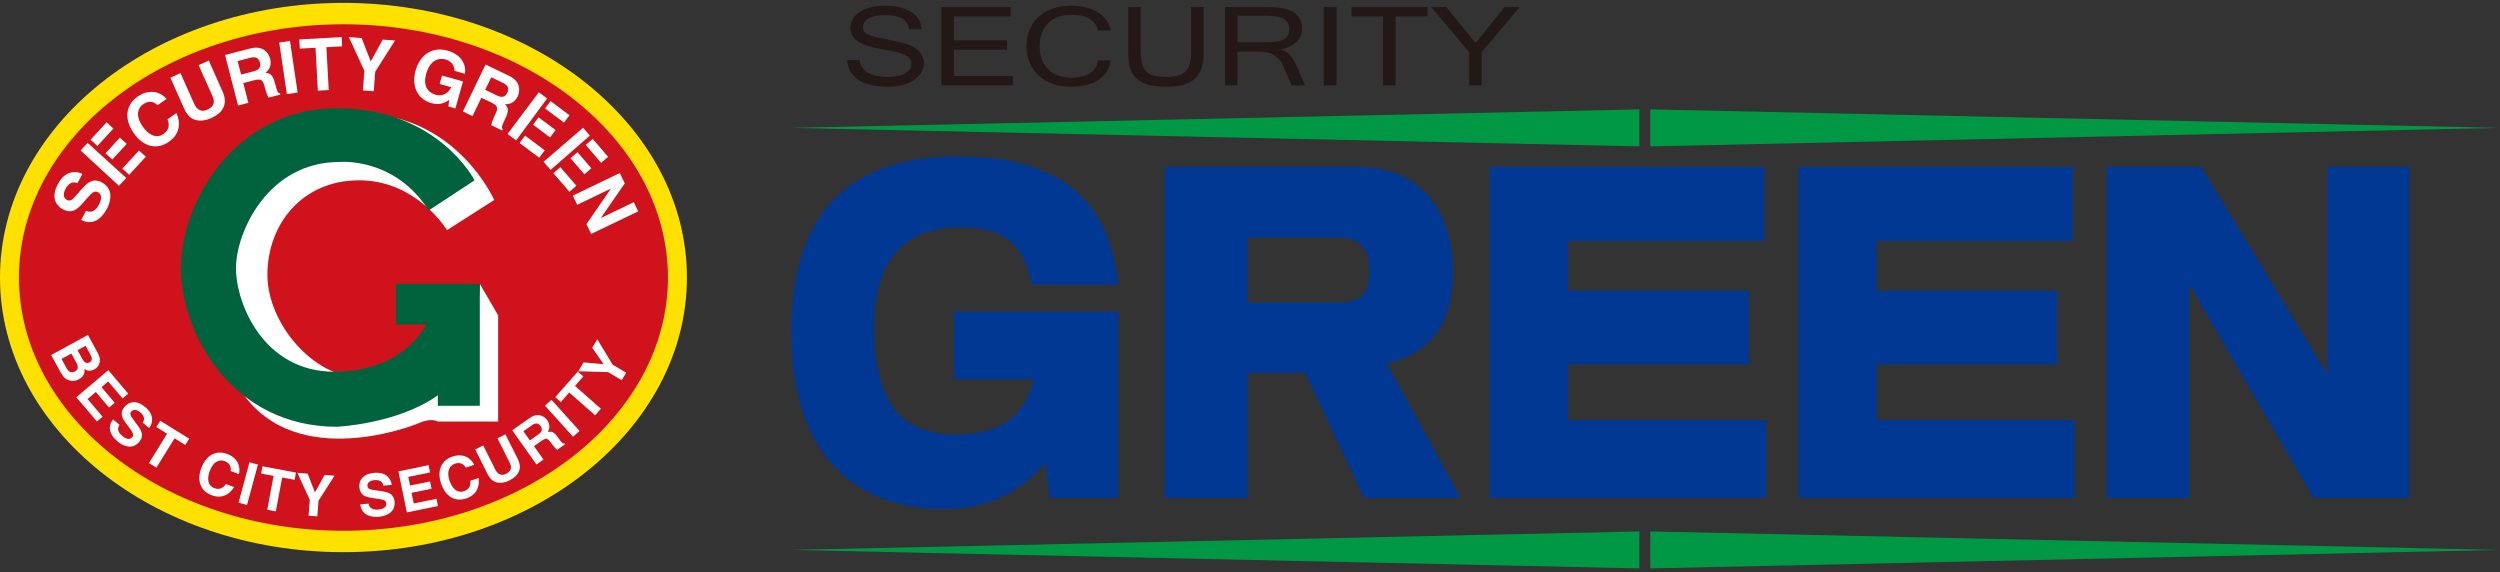 <?xml version="1.0" encoding="utf-8"?>
<!-- Generator: Adobe Illustrator 15.1.0, SVG Export Plug-In  -->
<!DOCTYPE svg PUBLIC "-//W3C//DTD SVG 1.1//EN" "http://www.w3.org/Graphics/SVG/1.1/DTD/svg11.dtd">
<svg version="1.1"
	 xmlns="http://www.w3.org/2000/svg" xmlns:xlink="http://www.w3.org/1999/xlink" xmlns:a="http://ns.adobe.com/AdobeSVGViewerExtensions/3.0/"
	 x="0px" y="0px" width="428px" height="98px" viewBox="0 -0.495 428 98"
	 overflow="visible" enable-background="new 0 -0.495 428 98" xml:space="preserve">
<rect x="0" y="-0.495" width="428" height="98" fill="#333333" stroke="none"/>
<defs>
</defs>
<ellipse fill="#FFE100" cx="58.8" cy="47.019" rx="58.8" ry="47.017"/>
<path fill="#CF121B" d="M58.802,3.662c30.63,0,55.551,19.45,55.551,43.357c0,23.905-24.921,43.354-55.551,43.354
	c-30.633,0-55.554-19.449-55.554-43.354C3.248,23.112,28.169,3.662,58.802,3.662z"/>
<path fill="#FFFFFF" d="M33.888,42.271c0-20.649,27.605-23.342,27.605-23.342c16.608,0,23.116,14.812,23.116,14.812l-8.078,5.162
	c0,0-5.164-8.528-15.039-8.528s-15.71,7.63-15.71,16.16c0,8.526,8.08,17.503,15.486,17.503c0,0,20.873,1.347,20.873-15.933
	l3.142,5.385v18.181H74.959c0,0-1.122-0.674-3.141,0.225c-2.021,0.896-22.557,8.463-31.196-6.51
	C33.888,53.716,33.888,42.271,33.888,42.271z"/>
<path fill="#FFFFFF" d="M15.328,61.547c-0.501,0.271-0.926-0.031-1.208-0.549l-0.843-1.542l1.376-0.75l0.823,1.507
	C15.8,60.809,15.844,61.266,15.328,61.547z M12.883,63.074c-0.64,0.348-1.122,0.135-1.47-0.508l-0.882-1.611l1.685-0.92l0.911,1.676
	C13.386,62.184,13.435,62.772,12.883,63.074 M16.724,59.91l-1.67-3.062l-6.298,3.436l1.456,2.667
	c0.701,1.289,1.109,1.51,1.655,1.679c0.505,0.156,1.095,0.109,1.594-0.164c0.624-0.34,1.127-0.876,0.996-1.806
	c0.275,0.19,0.808,0.561,1.711,0.068C16.815,62.374,17.563,61.453,16.724,59.91"/>
<polygon fill="#FFFFFF" points="20.985,67.719 18.523,64.814 17.372,65.79 19.633,68.458 18.666,69.28 16.404,66.612 14.987,67.815 
	17.559,70.845 16.592,71.666 13.068,67.516 18.541,62.876 21.95,66.897 "/>
<path fill="#FFFFFF" d="M20.474,72.242c-0.249,0.312-0.585,1.022,0.42,1.863c0.543,0.457,1.257,0.833,1.745,0.251
	c0.357-0.43,0.041-0.891-0.427-1.515l-0.473-0.633c-0.712-0.951-1.404-1.869-0.391-3.077c0.512-0.612,1.749-1.415,3.532,0.078
	c1.685,1.414,1.211,2.893,0.652,3.574l-1.099-0.924c0.175-0.271,0.569-0.93-0.436-1.771c-0.435-0.366-1.092-0.643-1.507-0.145
	c-0.359,0.43-0.084,0.816,0.101,1.062l1.062,1.452c0.597,0.814,1.03,1.697,0.199,2.684c-1.383,1.654-3.191,0.387-3.672-0.016
	c-2.008-1.681-1.381-3.127-0.811-3.808L20.474,72.242z"/>
<polygon fill="#FFFFFF" points="26.776,79.569 25.5,78.78 28.607,73.757 26.763,72.617 27.428,71.538 32.394,74.606 31.723,75.686 
	29.883,74.546 "/>
<path fill="#FFFFFF" d="M39.495,80.152c0.038-0.445,0.104-1.284-1.056-1.715c-0.673-0.253-1.832-0.171-2.543,1.729
	c-0.447,1.208-0.375,2.471,0.812,2.914c0.778,0.29,1.485,0.051,1.961-0.708l1.405,0.521c-0.826,1.357-2.161,2.023-3.845,1.394
	c-1.788-0.667-2.621-2.352-1.757-4.672c0.876-2.352,2.68-3.044,4.412-2.4c2.013,0.751,2.312,2.441,2.014,3.461L39.495,80.152z"/>
<rect x="41.754" y="78.746" transform="matrix(0.965 0.261 -0.261 0.965 22.974 -8.242)" fill="#FFFFFF" width="1.498" height="7.172"/>
<polygon fill="#FFFFFF" points="47.219,87.056 45.749,86.78 46.835,80.977 44.705,80.578 44.938,79.332 50.674,80.409 
	50.438,81.654 48.309,81.254 "/>
<polygon fill="#FFFFFF" points="54.319,87.911 52.825,87.794 53.037,85.097 50.914,80.452 52.676,80.588 53.917,83.812 
	55.574,80.814 57.268,80.946 54.53,85.232 "/>
<path fill="#FFFFFF" d="M63.11,85.723c0.045,0.397,0.312,1.134,1.614,1.02c0.705-0.063,1.479-0.301,1.41-1.057
	c-0.049-0.557-0.6-0.659-1.37-0.771l-0.782-0.114c-1.18-0.165-2.318-0.323-2.457-1.897c-0.069-0.794,0.232-2.236,2.55-2.443
	c2.191-0.194,2.905,1.187,2.991,2.062l-1.432,0.128c-0.068-0.317-0.253-1.06-1.559-0.945c-0.566,0.05-1.225,0.32-1.169,0.966
	c0.052,0.557,0.521,0.636,0.825,0.68l1.78,0.273c0.994,0.153,1.928,0.469,2.04,1.753c0.191,2.149-1.979,2.533-2.605,2.59
	c-2.609,0.231-3.19-1.232-3.269-2.116L63.11,85.723z"/>
<polygon fill="#FFFFFF" points="73.631,80.386 69.9,81.151 70.204,82.627 73.626,81.927 73.883,83.169 70.457,83.872 70.833,85.692 
	74.727,84.893 74.98,86.137 69.649,87.229 68.207,80.202 73.374,79.144 "/>
<path fill="#FFFFFF" d="M79.76,79.563c-0.251-0.368-0.729-1.061-1.902-0.665c-0.681,0.231-1.53,1.024-0.881,2.946
	c0.413,1.222,1.267,2.155,2.47,1.75c0.783-0.268,1.183-0.896,1.072-1.787l1.42-0.481c0.212,1.573-0.402,2.931-2.104,3.507
	c-1.807,0.611-3.516-0.17-4.312-2.519c-0.805-2.374,0.158-4.049,1.909-4.641c2.037-0.69,3.333,0.434,3.748,1.409L79.76,79.563z"/>
<path fill="#FFFFFF" d="M88.621,78.036c0.848,1.688,0.19,2.923-1.43,3.73c-0.587,0.296-1.533,0.589-2.425,0.242
	c-0.546-0.219-0.938-0.669-1.276-1.303l-2.128-4.252l1.367-0.685l2.083,4.162c0.448,0.894,1.163,1.028,1.788,0.716
	c0.92-0.461,1.072-1.096,0.683-1.874l-2.115-4.224l1.367-0.684L88.621,78.036z"/>
<path fill="#FFFFFF" d="M92.155,73.887l-1.435,1.016l-1.108-1.567l1.526-1.079c0.717-0.507,1.177-0.149,1.399,0.161
	C92.948,72.997,92.792,73.437,92.155,73.887z M96.634,75.407c-0.33,0.086-0.479-0.127-1.087-0.981
	c-0.773-1.094-1.159-1.089-1.791-0.96c0.439-0.605,0.374-1.391-0.082-2.036c-0.357-0.506-1.454-1.452-3.015-0.351l-2.959,2.094
	l4.142,5.855l1.199-0.849l-1.622-2.291l1.264-0.892c0.908-0.642,1.174-0.365,1.74,0.432c0.426,0.604,0.69,0.871,0.967,1.092
	l1.355-0.959L96.634,75.407"/>
<rect x="95.539" y="67.521" transform="matrix(0.742 -0.67 0.67 0.742 -22.831 82.867)" fill="#FFFFFF" width="1.499" height="7.173"/>
<polygon fill="#FFFFFF" points="102.873,69.479 101.883,70.604 97.45,66.707 96.017,68.336 95.064,67.5 98.915,63.116 
	99.868,63.954 98.438,65.582 "/>
<polygon fill="#FFFFFF" points="107.199,63.311 106.432,64.598 104.104,63.216 99,63.063 99.902,61.544 103.344,61.857 
	101.389,59.046 102.257,57.586 104.887,61.938 "/>
<path fill="#FFFFFF" d="M14.743,35.584c0.442,0.224,1.395,0.449,2.161-0.988c0.417-0.778,0.693-1.743-0.14-2.19
	c-0.616-0.328-1.097,0.177-1.739,0.906l-0.65,0.738c-0.975,1.114-1.915,2.189-3.651,1.264c-0.877-0.468-2.17-1.766-0.805-4.321
	c1.288-2.415,3.215-2.218,4.185-1.713l-0.845,1.58c-0.373-0.143-1.276-0.458-2.045,0.979c-0.334,0.626-0.501,1.495,0.212,1.877
	c0.613,0.327,1.015-0.107,1.266-0.394l1.5-1.669c0.835-0.936,1.803-1.687,3.219-0.932c2.369,1.266,1.286,3.792,0.918,4.482
	c-1.534,2.875-3.456,2.484-4.431,1.963L14.743,35.584z"/>
<path fill="#FFFFFF" d="M26.987,17.506c-0.428-0.354-1.237-1.016-2.503-0.134c-0.734,0.511-1.475,1.757-0.029,3.828
	c0.917,1.315,2.261,2.137,3.558,1.233c0.848-0.591,1.104-1.482,0.661-2.508l1.532-1.067c0.802,1.804,0.536,3.642-1.299,4.923
	c-1.948,1.358-4.264,1.018-6.027-1.513c-1.784-2.562-1.217-4.898,0.671-6.215c2.192-1.531,4.131-0.64,4.97,0.386L26.987,17.506z"/>
<path fill="#FFFFFF" d="M38.109,15.177c0.955,2.148,0.069,3.645-1.986,4.562c-0.75,0.333-1.943,0.648-3.029,0.165
	c-0.667-0.302-1.129-0.887-1.518-1.692l-2.41-5.41l1.738-0.775l2.362,5.296c0.504,1.135,1.387,1.341,2.178,0.986
	c1.172-0.519,1.396-1.3,0.959-2.29l-2.397-5.372l1.739-0.776L38.109,15.177z"/>
<path fill="#FFFFFF" d="M43.396,11.723l-2.119,0.547L40.68,9.958l2.253-0.581c1.059-0.274,1.438,0.348,1.559,0.806
	C44.71,11.036,44.337,11.481,43.396,11.723z M47.935,15.472c-0.422-0.044-0.502-0.359-0.829-1.623
	c-0.418-1.612-0.869-1.78-1.664-1.909c0.781-0.509,1.053-1.454,0.806-2.403c-0.192-0.748-1.049-2.337-3.35-1.745l-4.374,1.127
	l2.23,8.649l1.771-0.457l-0.873-3.383l1.868-0.484c1.334-0.343,1.525,0.094,1.829,1.275c0.231,0.891,0.419,1.318,0.646,1.697
	l1.999-0.516L47.935,15.472"/>
<rect x="48.458" y="6.622" transform="matrix(0.989 -0.146 0.146 0.989 -1.088 7.313)" fill="#FFFFFF" width="1.864" height="8.93"/>
<polygon fill="#FFFFFF" points="56.279,14.926 54.415,15.027 54.017,7.687 51.322,7.831 51.236,6.255 58.49,5.863 58.576,7.439 
	55.88,7.586 "/>
<polygon fill="#FFFFFF" points="63.991,15.125 62.129,14.987 62.379,11.626 59.716,5.853 61.911,6.017 63.473,10.023 65.519,6.283 
	67.631,6.442 64.237,11.79 "/>
<path fill="#FFFFFF" d="M75.678,12.434l3.592,1.008l-1.305,4.634l-1.197-0.336l0.123-1.128c-0.603,0.399-1.479,0.992-3.048,0.55
	c-2.072-0.581-3.533-2.594-2.687-5.611c0.661-2.347,2.587-4.196,5.483-3.369c2.632,0.741,3.194,2.746,2.956,3.958l-1.798-0.506
	c0.098-0.335-0.212-1.584-1.479-1.941c-1.282-0.36-2.717,0.192-3.337,2.396c-0.659,2.348,0.45,3.318,1.671,3.662
	c0.396,0.109,1.757,0.326,2.615-1.307l-1.999-0.562L75.678,12.434z"/>
<path fill="#FFFFFF" d="M86.865,15.368c-0.384,0.794-0.955,0.891-1.83,0.468l-1.972-0.953l1.042-2.15l2.093,1.013
	C87.184,14.223,87.071,14.942,86.865,15.368z M87.196,12.516l-4.064-1.967l-3.889,8.041l1.645,0.794l1.522-3.145l1.736,0.84
	c1.242,0.599,1.105,1.058,0.574,2.156c-0.401,0.828-0.533,1.276-0.607,1.71l1.858,0.9l0.104-0.215
	c-0.293-0.307-0.155-0.599,0.415-1.774c0.727-1.499,0.489-1.919-0.034-2.531c0.928,0.116,1.744-0.429,2.172-1.312
	C88.961,15.319,89.334,13.55,87.196,12.516"/>
<polygon fill="#FFFFFF" points="108.505,34.121 109.26,35.689 101.209,39.556 100.401,37.874 104.565,31.832 104.552,31.809 
	98.812,34.567 98.059,32.997 106.108,29.129 106.962,30.901 102.889,36.789 102.9,36.812 "/>
<polygon fill="#FFFFFF" points="18.062,25.747 20.531,23.068 21.692,24.138 19.231,26.81 "/>
<polygon fill="#FFFFFF" points="20.942,28.367 23.797,25.268 24.961,26.338 22.11,29.431 "/>
<polygon fill="#FFFFFF" points="15.503,23.421 18.252,20.441 19.413,21.513 16.671,24.486 "/>
<polygon fill="#FFFFFF" points="21.609,29.974 20.365,31.323 13.8,25.27 15,23.966 "/>
<polygon fill="#FFFFFF" points="92.203,19.59 95.119,21.773 94.172,23.037 91.265,20.859 "/>
<polygon fill="#FFFFFF" points="89.891,22.721 93.262,25.25 92.315,26.512 88.952,23.991 "/>
<polygon fill="#FFFFFF" points="94.256,16.808 97.5,19.238 96.554,20.501 93.319,18.079 "/>
<polygon fill="#FFFFFF" points="88.359,23.549 86.889,22.446 92.244,15.3 93.666,16.364 "/>
<polygon fill="#FFFFFF" points="98.861,25.555 101.239,28.315 100.043,29.345 97.672,26.594 "/>
<polygon fill="#FFFFFF" points="95.93,28.117 98.678,31.309 97.484,32.339 94.739,29.154 "/>
<polygon fill="#FFFFFF" points="101.467,23.28 104.111,26.351 102.914,27.383 100.276,24.32 "/>
<polygon fill="#FFFFFF" points="94.256,28.593 93.058,27.203 99.826,21.373 100.982,22.72 "/>
<path fill="#00633D" d="M73.388,35.537c-5.834-9.201-15.262-8.304-15.262-8.304c-12.343,0-17.729,12.12-17.729,18.18
	c0,6.059,4.713,17.729,16.831,17.729c12.12,0,15.711-8.08,15.711-8.08h-5.161v-6.956h14.364v20.871h-7.183v-1.795
	C68,72.119,57.677,72.567,57.677,72.567c-17.729,0-26.706-15.709-26.706-27.155s9.426-27.38,26.706-27.38
	c17.282,0,23.567,12.343,23.567,12.343L73.388,35.537z"/>
<polygon fill="#009844" points="135.373,21.398 280.66,24.563 280.66,18.231 "/>
<polygon fill="#009844" points="427.814,21.398 282.527,24.563 282.527,18.231 "/>
<polygon fill="#009844" points="135.373,93.653 280.66,96.819 280.66,90.487 "/>
<polygon fill="#009844" points="427.814,93.653 282.527,96.819 282.527,90.487 "/>
<path fill="#003894" d="M179.71,84.737l-0.819-5.898c-4.484,5.213-10.25,7.82-17.289,7.82c-8.281,0-14.729-2.63-19.348-7.889
	c-4.529-5.259-6.793-12.737-6.793-22.437c0-20.029,9.537-30.047,28.61-30.047c16.922,0,26.046,7.318,27.372,21.955h-14.886
	c-0.549-3.385-1.784-5.876-3.706-7.477c-1.875-1.556-4.621-2.335-8.231-2.335c-9.97,0-14.957,5.65-14.957,16.947
	c0,6.358,1.121,11.046,3.359,14.063c2.198,2.975,5.764,4.461,10.706,4.461c7.41,0,11.82-3.157,13.242-9.469h-13.654V52.906h28.128
	v31.832H179.71z"/>
<path fill="#003894" d="M213.59,51.326h15.302c2.057,0,3.495-0.413,4.321-1.235c0.822-0.869,1.234-2.354,1.234-4.46
	c0-3.658-1.853-5.488-5.555-5.488H213.59V51.326z M199.417,84.736V28.069h32.854c5.123,0,9.146,1.6,12.074,4.802
	c2.927,3.202,4.39,7.639,4.39,13.31c0,8.599-3.774,13.789-11.32,15.573l12.626,22.982h-16.535l-10.086-21.405h-9.808v21.405H199.417
	"/>
<polygon fill="#003894" points="255.051,84.736 255.051,28.069 302.065,28.069 302.065,40.761 268.45,40.761 268.45,49.267 
	299.391,49.267 299.391,61.892 268.45,61.892 268.45,71.428 302.34,71.428 302.34,84.736 "/>
<polygon fill="#003894" points="307.878,84.736 307.878,28.069 354.894,28.069 354.894,40.761 321.277,40.761 321.277,49.267 
	352.219,49.267 352.219,61.892 321.277,61.892 321.277,71.428 355.167,71.428 355.167,84.736 "/>
<polygon fill="#003894" points="374.768,84.736 360.632,84.736 360.632,28.069 376.826,28.069 398.436,63.606 398.436,28.069 
	412.5,28.069 412.5,84.736 396.033,84.736 374.768,48.169 "/>
<path fill="#231815" d="M152.065,14.354c-1.176,0-2.202-0.115-3.078-0.342c-0.875-0.226-1.599-0.545-2.176-0.953
	c-0.576-0.405-1.01-0.889-1.301-1.445c-0.292-0.557-0.45-1.161-0.472-1.809h2.128c0.047,0.493,0.205,0.92,0.473,1.283
	c0.265,0.361,0.612,0.659,1.04,0.898c0.424,0.238,0.917,0.414,1.482,0.526c0.564,0.115,1.168,0.171,1.824,0.171
	c0.592,0,1.134-0.05,1.633-0.151c0.496-0.098,0.923-0.242,1.28-0.432c0.354-0.188,0.634-0.421,0.834-0.696
	c0.203-0.275,0.302-0.588,0.302-0.939c0-0.371-0.087-0.681-0.265-0.934c-0.181-0.249-0.474-0.468-0.884-0.653
	c-0.41-0.185-0.942-0.352-1.593-0.505c-0.654-0.15-1.456-0.307-2.406-0.469c-0.962-0.166-1.78-0.36-2.451-0.586
	c-0.672-0.221-1.213-0.484-1.627-0.779c-0.417-0.298-0.721-0.637-0.91-1.018c-0.19-0.379-0.286-0.813-0.286-1.299
	c0-0.548,0.141-1.05,0.419-1.507c0.279-0.459,0.673-0.854,1.178-1.186c0.507-0.332,1.123-0.59,1.848-0.775
	c0.724-0.185,1.533-0.278,2.426-0.278c0.926,0,1.767,0.09,2.524,0.271c0.756,0.178,1.406,0.438,1.955,0.784
	c0.544,0.345,0.977,0.766,1.29,1.267c0.317,0.501,0.486,1.068,0.509,1.708h-2.129c-0.202-1.611-1.557-2.416-4.059-2.416
	c-1.234,0-2.184,0.185-2.843,0.56c-0.656,0.374-0.987,0.858-0.987,1.453c0,0.281,0.054,0.518,0.159,0.72
	c0.108,0.203,0.304,0.38,0.589,0.533c0.284,0.155,0.671,0.295,1.166,0.425c0.492,0.128,1.121,0.261,1.881,0.397
	c0.749,0.138,1.409,0.277,1.986,0.411c0.576,0.134,1.08,0.264,1.507,0.383c0.403,0.116,0.791,0.271,1.166,0.463
	c0.374,0.194,0.707,0.429,0.998,0.705c0.291,0.275,0.525,0.594,0.703,0.956c0.18,0.362,0.267,0.777,0.267,1.24
	c0,0.581-0.152,1.115-0.455,1.603c-0.303,0.488-0.723,0.911-1.257,1.268c-0.536,0.357-1.178,0.639-1.927,0.842
	C153.775,14.251,152.955,14.354,152.065,14.354z"/>
<polygon fill="#231815" points="173.436,14.122 161.17,14.122 161.17,0.705 173.032,0.705 173.032,2.317 163.301,2.317 
	163.301,6.406 172.4,6.406 172.4,8.018 163.301,8.018 163.301,12.51 173.436,12.51 "/>
<path fill="#231815" d="M190.145,4.735h-2.19c-0.058-0.408-0.208-0.777-0.44-1.11c-0.234-0.332-0.543-0.617-0.928-0.854
	c-0.384-0.238-0.84-0.421-1.368-0.549c-0.527-0.128-1.11-0.192-1.748-0.192c-0.851,0-1.617,0.122-2.295,0.362
	c-0.68,0.241-1.253,0.591-1.721,1.054c-0.471,0.461-0.829,1.028-1.079,1.691c-0.254,0.667-0.38,1.422-0.38,2.269
	c0,0.868,0.126,1.639,0.38,2.307c0.25,0.669,0.613,1.234,1.088,1.691c0.474,0.457,1.046,0.806,1.72,1.04
	c0.672,0.238,1.423,0.354,2.251,0.354c1.357,0,2.42-0.258,3.198-0.776c0.772-0.517,1.217-1.237,1.322-2.159h2.19
	c-0.083,0.726-0.31,1.37-0.68,1.926c-0.37,0.559-0.849,1.027-1.438,1.412c-0.59,0.383-1.276,0.669-2.062,0.864
	c-0.788,0.195-1.631,0.291-2.536,0.291c-1.168,0-2.226-0.163-3.17-0.488c-0.946-0.324-1.753-0.791-2.421-1.393
	c-0.668-0.607-1.181-1.335-1.544-2.19c-0.363-0.851-0.544-1.809-0.544-2.877c0-1.055,0.181-2.012,0.544-2.869
	c0.364-0.857,0.876-1.586,1.544-2.188c0.667-0.599,1.475-1.062,2.421-1.388c0.944-0.323,2.002-0.486,3.17-0.486
	c0.891,0,1.728,0.104,2.508,0.308c0.78,0.209,1.466,0.5,2.062,0.869c0.596,0.372,1.081,0.819,1.457,1.345
	C189.832,3.52,190.062,4.101,190.145,4.735z"/>
<path fill="#231815" d="M199.613,14.354c-0.974,0-1.81-0.08-2.509-0.233c-0.702-0.155-1.29-0.368-1.764-0.64
	c-0.476-0.271-0.855-0.593-1.142-0.966c-0.284-0.373-0.506-0.778-0.661-1.214c-0.152-0.436-0.255-0.893-0.3-1.373
	c-0.048-0.479-0.072-0.966-0.072-1.461V0.705h2.132V8.4c0,0.888,0.092,1.612,0.276,2.172c0.187,0.558,0.46,0.995,0.826,1.307
	c0.366,0.312,0.817,0.527,1.358,0.637c0.535,0.111,1.159,0.166,1.863,0.166c0.698,0,1.314-0.058,1.853-0.174
	c0.538-0.116,0.99-0.331,1.356-0.643c0.364-0.314,0.64-0.749,0.824-1.301c0.186-0.555,0.28-1.276,0.28-2.164V0.705h2.132v7.762
	c0,0.92-0.099,1.745-0.294,2.479c-0.196,0.73-0.538,1.349-1.024,1.851c-0.487,0.504-1.148,0.891-1.979,1.157
	C201.935,14.219,200.886,14.354,199.613,14.354z"/>
<path fill="#231815" d="M211.848,6.751h4.94c0.677,0,1.262-0.038,1.756-0.115c0.498-0.076,0.902-0.203,1.224-0.381
	c0.317-0.174,0.558-0.41,0.714-0.702c0.157-0.291,0.235-0.653,0.235-1.085c0-1.509-1.195-2.266-3.585-2.266h-5.284V6.751z
	 M223.422,14.122h-2.301l-1.555-3.587c-0.145-0.319-0.336-0.609-0.575-0.875c-0.241-0.26-0.516-0.49-0.829-0.683
	c-0.31-0.195-0.655-0.345-1.034-0.453c-0.377-0.104-0.777-0.159-1.196-0.159h-4.084v5.757h-2.131V0.705h7.301
	c0.896,0,1.705,0.064,2.425,0.187c0.723,0.126,1.338,0.332,1.852,0.621c0.514,0.289,0.908,0.673,1.189,1.151
	c0.281,0.482,0.421,1.072,0.421,1.771c0,0.471-0.09,0.901-0.266,1.29c-0.176,0.388-0.427,0.732-0.751,1.028
	c-0.323,0.298-0.708,0.547-1.154,0.748c-0.449,0.202-0.94,0.357-1.482,0.46c1.114,0.315,1.967,1.139,2.56,2.472L223.422,14.122"/>
<rect x="226.618" y="0.705" fill="#231815" width="2.188" height="13.417"/>
<polygon fill="#231815" points="244.373,2.317 238.918,2.317 238.918,14.122 236.788,14.122 236.788,2.317 231.385,2.317 
	231.385,0.705 244.373,0.705 "/>
<polygon fill="#231815" points="260.171,0.705 253.664,8.437 253.664,14.122 251.534,14.122 251.534,8.437 245.025,0.705 
	247.617,0.705 252.616,6.882 257.58,0.705 "/>
</svg>
